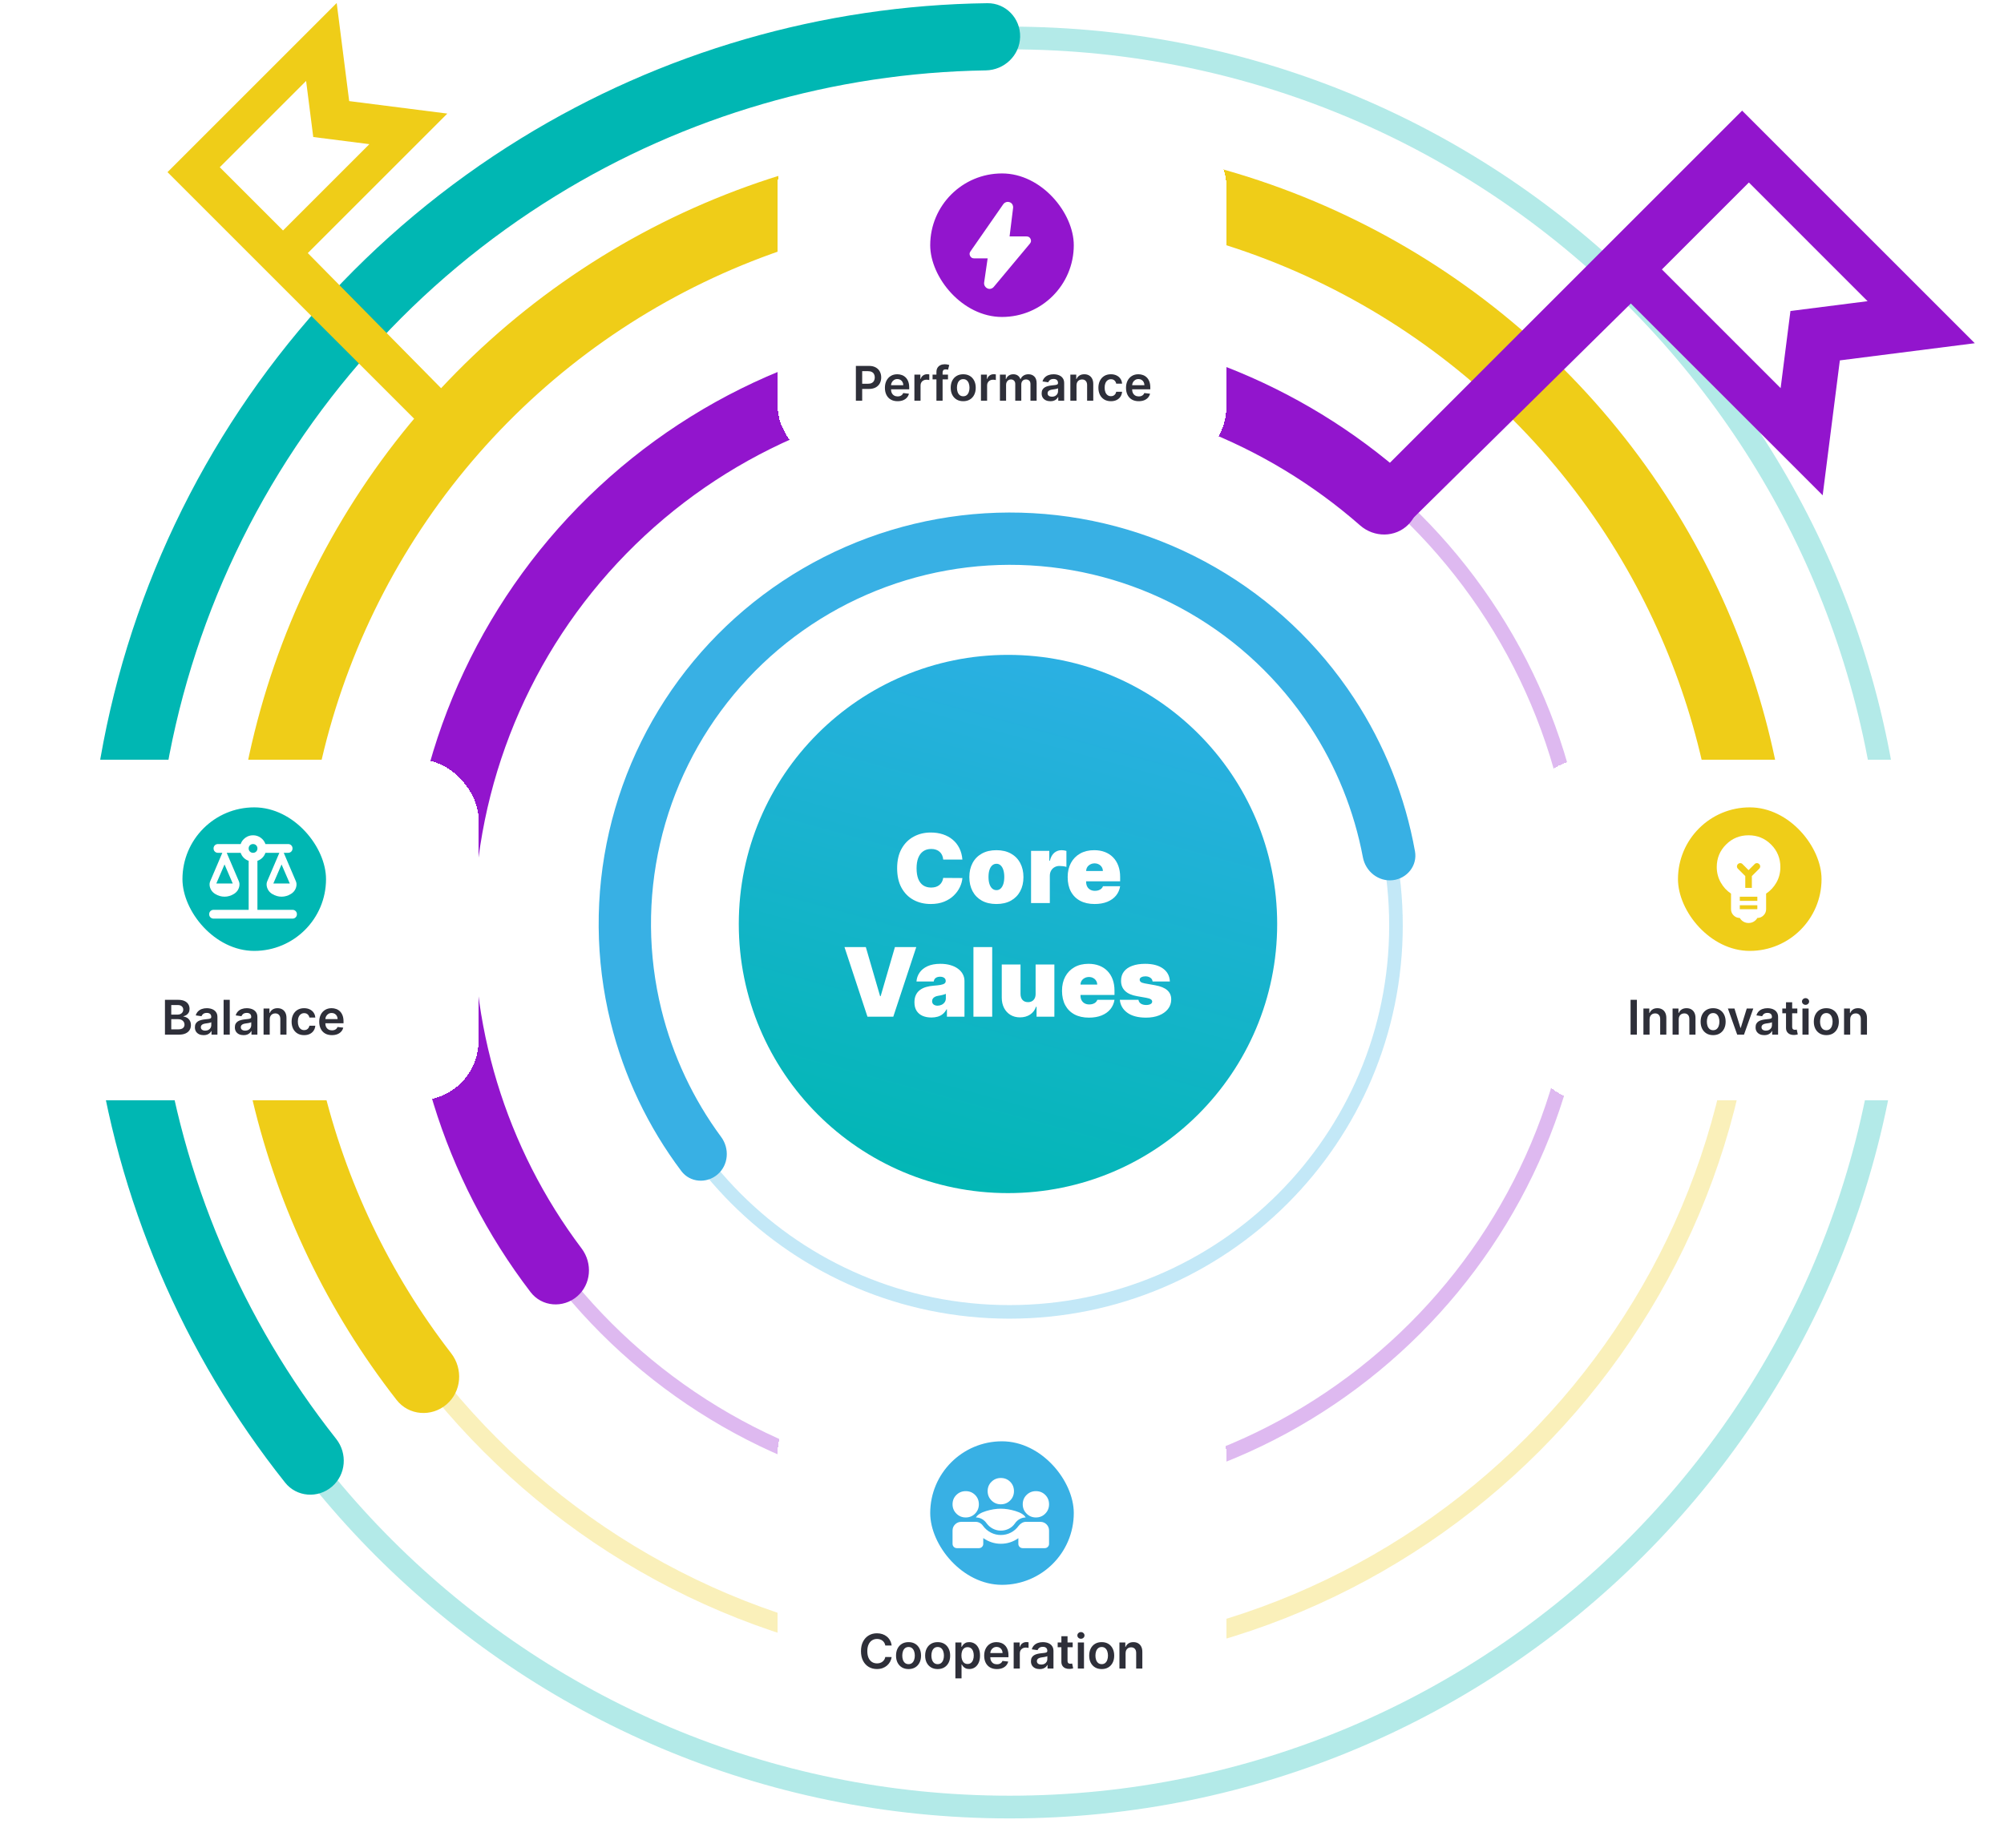<svg width="670" height="618" viewBox="0 0 670 618" fill="none" xmlns="http://www.w3.org/2000/svg">
<circle cx="337" cy="309" r="90" fill="url(#paint0_linear_7160_72575)"/>
<path d="M321.759 287.455H315.349C315.304 286.924 315.183 286.443 314.986 286.011C314.796 285.58 314.531 285.208 314.19 284.898C313.857 284.58 313.452 284.337 312.974 284.17C312.497 283.996 311.955 283.909 311.349 283.909C310.289 283.909 309.391 284.167 308.656 284.682C307.929 285.197 307.376 285.936 306.997 286.898C306.626 287.86 306.44 289.015 306.44 290.364C306.44 291.788 306.63 292.981 307.009 293.943C307.395 294.898 307.952 295.617 308.679 296.102C309.406 296.58 310.281 296.818 311.304 296.818C311.887 296.818 312.41 296.746 312.872 296.602C313.334 296.451 313.736 296.235 314.077 295.955C314.418 295.674 314.694 295.337 314.906 294.943C315.126 294.542 315.274 294.091 315.349 293.591L321.759 293.636C321.683 294.621 321.406 295.625 320.929 296.648C320.452 297.663 319.774 298.602 318.895 299.466C318.024 300.322 316.944 301.011 315.656 301.534C314.368 302.057 312.872 302.318 311.168 302.318C309.031 302.318 307.115 301.86 305.418 300.943C303.728 300.027 302.391 298.678 301.406 296.898C300.429 295.117 299.94 292.939 299.94 290.364C299.94 287.773 300.44 285.591 301.44 283.818C302.44 282.038 303.789 280.693 305.486 279.784C307.183 278.867 309.077 278.409 311.168 278.409C312.637 278.409 313.99 278.61 315.224 279.011C316.459 279.413 317.543 280 318.474 280.773C319.406 281.538 320.156 282.481 320.724 283.602C321.293 284.723 321.637 286.008 321.759 287.455ZM333.125 302.318C331.231 302.318 329.61 301.943 328.261 301.193C326.913 300.436 325.879 299.383 325.159 298.034C324.439 296.678 324.08 295.106 324.08 293.318C324.08 291.53 324.439 289.962 325.159 288.614C325.879 287.258 326.913 286.205 328.261 285.455C329.61 284.697 331.231 284.318 333.125 284.318C335.019 284.318 336.64 284.697 337.989 285.455C339.337 286.205 340.371 287.258 341.091 288.614C341.811 289.962 342.17 291.53 342.17 293.318C342.17 295.106 341.811 296.678 341.091 298.034C340.371 299.383 339.337 300.436 337.989 301.193C336.64 301.943 335.019 302.318 333.125 302.318ZM333.17 297.682C333.701 297.682 334.159 297.504 334.545 297.148C334.932 296.792 335.231 296.284 335.443 295.625C335.655 294.966 335.761 294.182 335.761 293.273C335.761 292.356 335.655 291.572 335.443 290.92C335.231 290.261 334.932 289.754 334.545 289.398C334.159 289.042 333.701 288.864 333.17 288.864C332.61 288.864 332.129 289.042 331.727 289.398C331.326 289.754 331.019 290.261 330.807 290.92C330.595 291.572 330.489 292.356 330.489 293.273C330.489 294.182 330.595 294.966 330.807 295.625C331.019 296.284 331.326 296.792 331.727 297.148C332.129 297.504 332.61 297.682 333.17 297.682ZM344.716 302V284.545H350.807V287.864H350.989C351.307 286.636 351.811 285.739 352.5 285.17C353.197 284.602 354.011 284.318 354.943 284.318C355.216 284.318 355.485 284.341 355.75 284.386C356.023 284.424 356.284 284.481 356.534 284.557V289.909C356.223 289.803 355.841 289.723 355.386 289.67C354.932 289.617 354.542 289.591 354.216 289.591C353.602 289.591 353.049 289.731 352.557 290.011C352.072 290.284 351.689 290.67 351.409 291.17C351.129 291.663 350.989 292.242 350.989 292.909V302H344.716ZM365.955 302.318C364.091 302.318 362.485 301.962 361.136 301.25C359.795 300.53 358.761 299.5 358.034 298.159C357.314 296.811 356.955 295.197 356.955 293.318C356.955 291.515 357.318 289.939 358.045 288.591C358.773 287.242 359.799 286.193 361.125 285.443C362.451 284.693 364.015 284.318 365.818 284.318C367.136 284.318 368.33 284.523 369.398 284.932C370.466 285.341 371.379 285.936 372.136 286.716C372.894 287.489 373.477 288.428 373.886 289.534C374.295 290.64 374.5 291.886 374.5 293.273V294.727H358.909V291.273H368.727C368.72 290.773 368.591 290.333 368.341 289.955C368.098 289.568 367.769 289.269 367.352 289.057C366.943 288.837 366.477 288.727 365.955 288.727C365.447 288.727 364.981 288.837 364.557 289.057C364.133 289.269 363.792 289.564 363.534 289.943C363.284 290.322 363.152 290.765 363.136 291.273V295C363.136 295.561 363.254 296.061 363.489 296.5C363.723 296.939 364.061 297.284 364.5 297.534C364.939 297.784 365.47 297.909 366.091 297.909C366.523 297.909 366.917 297.848 367.273 297.727C367.636 297.606 367.947 297.432 368.205 297.205C368.462 296.97 368.652 296.689 368.773 296.364H374.5C374.303 297.576 373.837 298.629 373.102 299.523C372.367 300.409 371.394 301.098 370.182 301.591C368.977 302.076 367.568 302.318 365.955 302.318ZM289.473 316.727L294.246 333.136H294.428L299.2 316.727H306.337L298.655 340H290.018L282.337 316.727H289.473ZM311.408 340.273C310.294 340.273 309.309 340.091 308.453 339.727C307.605 339.356 306.938 338.795 306.453 338.045C305.968 337.295 305.726 336.341 305.726 335.182C305.726 334.227 305.889 333.413 306.214 332.739C306.54 332.057 306.995 331.5 307.578 331.068C308.161 330.636 308.839 330.307 309.612 330.08C310.393 329.852 311.233 329.705 312.135 329.636C313.112 329.561 313.896 329.47 314.487 329.364C315.086 329.25 315.518 329.095 315.783 328.898C316.048 328.693 316.18 328.424 316.18 328.091V328.045C316.18 327.591 316.006 327.242 315.658 327C315.309 326.758 314.862 326.636 314.317 326.636C313.718 326.636 313.23 326.769 312.851 327.034C312.48 327.292 312.256 327.689 312.18 328.227H306.408C306.483 327.167 306.821 326.189 307.419 325.295C308.025 324.394 308.908 323.674 310.067 323.136C311.226 322.591 312.673 322.318 314.408 322.318C315.658 322.318 316.779 322.466 317.771 322.761C318.764 323.049 319.608 323.455 320.305 323.977C321.002 324.492 321.533 325.098 321.896 325.795C322.268 326.485 322.453 327.235 322.453 328.045V340H316.589V337.545H316.453C316.105 338.197 315.68 338.723 315.18 339.125C314.688 339.527 314.124 339.818 313.487 340C312.858 340.182 312.165 340.273 311.408 340.273ZM313.453 336.318C313.93 336.318 314.377 336.22 314.794 336.023C315.218 335.826 315.563 335.542 315.828 335.17C316.093 334.799 316.226 334.348 316.226 333.818V332.364C316.059 332.432 315.881 332.496 315.692 332.557C315.51 332.617 315.313 332.674 315.101 332.727C314.896 332.78 314.677 332.83 314.442 332.875C314.214 332.92 313.976 332.962 313.726 333C313.241 333.076 312.843 333.201 312.533 333.375C312.23 333.542 312.002 333.75 311.851 334C311.707 334.242 311.635 334.515 311.635 334.818C311.635 335.303 311.805 335.674 312.146 335.932C312.487 336.189 312.923 336.318 313.453 336.318ZM331.723 316.727V340H325.45V316.727H331.723ZM346.237 332.364V322.545H352.51V340H346.555V336.682H346.374C345.995 337.795 345.332 338.667 344.385 339.295C343.438 339.917 342.313 340.227 341.01 340.227C339.79 340.227 338.722 339.947 337.805 339.386C336.896 338.826 336.188 338.053 335.68 337.068C335.18 336.083 334.927 334.955 334.919 333.682V322.545H341.192V332.364C341.199 333.227 341.419 333.905 341.851 334.398C342.29 334.89 342.904 335.136 343.692 335.136C344.214 335.136 344.665 335.027 345.044 334.807C345.43 334.58 345.726 334.261 345.93 333.852C346.143 333.436 346.245 332.939 346.237 332.364ZM364.064 340.318C362.2 340.318 360.594 339.962 359.246 339.25C357.905 338.53 356.871 337.5 356.143 336.159C355.424 334.811 355.064 333.197 355.064 331.318C355.064 329.515 355.428 327.939 356.155 326.591C356.882 325.242 357.909 324.193 359.234 323.443C360.56 322.693 362.125 322.318 363.928 322.318C365.246 322.318 366.439 322.523 367.507 322.932C368.575 323.341 369.488 323.936 370.246 324.716C371.003 325.489 371.587 326.428 371.996 327.534C372.405 328.64 372.609 329.886 372.609 331.273V332.727H357.018V329.273H366.837C366.829 328.773 366.7 328.333 366.45 327.955C366.208 327.568 365.878 327.269 365.462 327.057C365.053 326.837 364.587 326.727 364.064 326.727C363.556 326.727 363.09 326.837 362.666 327.057C362.242 327.269 361.901 327.564 361.643 327.943C361.393 328.322 361.261 328.765 361.246 329.273V333C361.246 333.561 361.363 334.061 361.598 334.5C361.833 334.939 362.17 335.284 362.609 335.534C363.049 335.784 363.579 335.909 364.2 335.909C364.632 335.909 365.026 335.848 365.382 335.727C365.746 335.606 366.056 335.432 366.314 335.205C366.571 334.97 366.761 334.689 366.882 334.364H372.609C372.412 335.576 371.946 336.629 371.212 337.523C370.477 338.409 369.503 339.098 368.291 339.591C367.087 340.076 365.678 340.318 364.064 340.318ZM391.124 328.227H385.351C385.321 327.871 385.196 327.564 384.976 327.307C384.756 327.049 384.472 326.852 384.124 326.716C383.783 326.572 383.404 326.5 382.987 326.5C382.449 326.5 381.987 326.598 381.601 326.795C381.214 326.992 381.025 327.273 381.033 327.636C381.025 327.894 381.135 328.133 381.362 328.352C381.597 328.572 382.048 328.742 382.714 328.864L386.26 329.5C388.048 329.826 389.377 330.375 390.249 331.148C391.127 331.913 391.571 332.939 391.578 334.227C391.571 335.47 391.199 336.549 390.464 337.466C389.737 338.375 388.741 339.08 387.476 339.58C386.218 340.072 384.783 340.318 383.169 340.318C380.502 340.318 378.415 339.773 376.908 338.682C375.408 337.591 374.571 336.152 374.396 334.364H380.624C380.707 334.917 380.98 335.345 381.442 335.648C381.911 335.943 382.502 336.091 383.214 336.091C383.79 336.091 384.264 335.992 384.635 335.795C385.014 335.598 385.207 335.318 385.214 334.955C385.207 334.621 385.04 334.356 384.714 334.159C384.396 333.962 383.896 333.803 383.214 333.682L380.124 333.136C378.343 332.826 377.01 332.235 376.124 331.364C375.237 330.492 374.798 329.371 374.805 328C374.798 326.788 375.116 325.761 375.76 324.92C376.411 324.072 377.339 323.428 378.544 322.989C379.756 322.542 381.192 322.318 382.851 322.318C385.374 322.318 387.362 322.841 388.817 323.886C390.279 324.932 391.048 326.379 391.124 328.227Z" fill="white"/>
<path opacity="0.3" d="M531.582 308.996C531.582 415.961 444.869 502.674 337.904 502.674C230.938 502.674 144.226 415.961 144.226 308.996C144.226 202.03 230.938 115.317 337.904 115.317C444.869 115.317 531.582 202.03 531.582 308.996ZM149.137 308.996C149.137 413.249 233.651 497.762 337.904 497.762C442.157 497.762 526.671 413.249 526.671 308.996C526.671 204.743 442.157 120.229 337.904 120.229C233.651 120.229 149.137 204.743 149.137 308.996Z" fill="#9215CD"/>
<path opacity="0.3" d="M468.988 309.493C468.988 382.116 410.116 440.988 337.493 440.988C264.871 440.988 205.999 382.116 205.999 309.493C205.999 236.871 264.871 177.999 337.493 177.999C410.116 177.999 468.988 236.871 468.988 309.493ZM210.538 309.493C210.538 379.609 267.378 436.449 337.493 436.449C407.609 436.449 464.449 379.609 464.449 309.493C464.449 239.378 407.609 182.538 337.493 182.538C267.378 182.538 210.538 239.378 210.538 309.493Z" fill="#38B0E4"/>
<path d="M239.907 392.754C236.24 395.897 230.694 395.488 227.79 391.629C216.648 376.821 208.595 359.888 204.147 341.835C199.002 320.948 198.827 299.145 203.638 278.177C208.449 257.21 218.111 237.664 231.848 221.109C245.585 204.554 263.014 191.453 282.734 182.857C302.454 174.261 323.915 170.41 345.393 171.615C366.872 172.82 387.768 179.046 406.403 189.793C425.038 200.54 440.892 215.509 452.692 233.496C462.89 249.041 469.813 266.467 473.077 284.709C473.928 289.463 470.453 293.804 465.654 294.351C460.856 294.898 456.554 291.442 455.659 286.696C452.733 271.171 446.764 256.347 438.067 243.089C427.768 227.39 413.93 214.325 397.665 204.944C381.4 195.564 363.161 190.13 344.414 189.078C325.667 188.027 306.935 191.387 289.723 198.89C272.511 206.393 257.298 217.829 245.308 232.278C233.318 246.728 224.885 263.788 220.686 282.089C216.487 300.39 216.639 319.42 221.13 337.652C224.923 353.047 231.721 367.51 241.102 380.221C243.97 384.107 243.574 389.61 239.907 392.754Z" fill="#38B0E4"/>
<path d="M192.961 433.534C188.261 437.563 181.158 437.036 177.397 432.119C148.282 394.05 133.651 346.704 136.387 298.609C139.336 246.774 162.228 198.091 200.269 162.757C238.31 127.424 288.548 108.182 340.459 109.062C388.625 109.878 434.764 127.959 470.584 159.801C475.21 163.913 475.212 171.036 470.848 175.426C466.485 179.816 459.41 179.807 454.755 175.727C423.064 147.95 382.455 132.192 340.08 131.474C293.957 130.692 249.322 147.788 215.524 179.181C181.725 210.574 161.386 253.828 158.766 299.882C156.359 342.195 169.081 383.855 194.447 417.507C198.173 422.45 197.66 429.506 192.961 433.534Z" fill="#9215CD"/>
<path opacity="0.3" d="M587.668 308.935C587.668 446.764 475.935 558.497 338.106 558.497C200.277 558.497 88.544 446.764 88.544 308.935C88.544 171.106 200.277 59.373 338.106 59.373C475.935 59.373 587.668 171.106 587.668 308.935ZM94.873 308.935C94.873 443.269 203.772 552.168 338.106 552.168C472.44 552.168 581.339 443.269 581.339 308.935C581.339 174.601 472.44 65.702 338.106 65.702C203.772 65.702 94.873 174.601 94.873 308.935Z" fill="#EFCD18"/>
<path d="M149.298 469.656C144.269 473.965 136.676 473.4 132.602 468.179C109.54 438.627 93.088 404.411 84.425 367.844C74.839 327.382 75.066 285.215 85.087 244.859C95.107 204.502 114.631 167.127 142.031 135.849C169.43 104.571 203.911 80.297 242.597 65.052C281.283 49.807 323.053 44.032 364.425 48.209C405.796 52.386 445.569 66.394 480.427 89.064C515.285 111.735 544.218 142.411 564.812 178.534C583.424 211.181 594.739 247.421 598.037 284.762C598.62 291.358 593.454 296.952 586.837 297.231C580.221 297.51 574.662 292.368 574.049 285.774C570.93 252.255 560.697 219.736 543.978 190.412C525.278 157.61 499.005 129.754 467.352 109.168C435.699 88.582 399.583 75.862 362.016 72.069C324.448 68.276 286.518 73.52 251.389 87.364C216.26 101.207 184.95 123.249 160.07 151.651C135.19 180.053 117.461 213.992 108.361 250.638C99.262 287.284 99.056 325.574 107.761 362.315C115.543 395.161 130.244 425.919 150.831 452.554C154.881 457.794 154.326 465.346 149.298 469.656Z" fill="#EFCD18"/>
<path opacity="0.3" d="M637.148 308.508C637.148 473.975 503.01 608.113 337.543 608.113C172.076 608.113 37.938 473.975 37.938 308.508C37.938 143.041 172.076 8.903 337.543 8.903C503.01 8.903 637.148 143.041 637.148 308.508ZM45.536 308.508C45.536 469.779 176.272 600.515 337.543 600.515C498.814 600.515 629.55 469.779 629.55 308.508C629.55 147.237 498.814 16.501 337.543 16.501C176.272 16.501 45.536 147.237 45.536 308.508Z" fill="#00B7B3"/>
<path d="M110.99 497.155C106.281 501.191 99.175 500.659 95.315 495.805C61.046 452.711 39.037 401.081 31.73 346.369C23.927 287.942 33.224 228.506 58.496 175.253C83.768 122 123.933 77.213 174.129 46.31C221.133 17.373 275.047 1.773 330.101 1.07C336.302 0.991 341.209 6.159 341.06 12.359C340.911 18.559 335.762 23.441 329.561 23.539C278.849 24.335 229.21 38.775 185.903 65.436C139.403 94.062 102.197 135.551 78.786 184.882C55.375 234.213 46.763 289.272 53.991 343.396C60.724 393.804 80.928 441.389 112.379 481.178C116.225 486.043 115.699 493.119 110.99 497.155Z" fill="#00B7B3"/>
<path fill-rule="evenodd" clip-rule="evenodd" d="M595.318 129.799L598.602 104.003L624.393 100.722L584.702 61.03L555.626 90.106L595.318 129.799ZM582.45 37L660.232 114.782L615.119 120.521L609.377 165.637L545.238 101.497L471.129 174.579L458 161.45L582.45 37Z" fill="#9215CD"/>
<path fill-rule="evenodd" clip-rule="evenodd" d="M123.49 48.21L104.729 45.822L102.343 27.065L73.477 55.931L94.623 77.077L123.49 48.21ZM56 57.568L112.569 1L116.743 33.809L149.554 37.985L102.907 84.632L156.057 138.529L146.509 148.078L56 57.568Z" fill="#EFCD18"/>
<g filter="url(#filter0_d_7160_72575)">
<rect x="10" y="252" width="150" height="114" rx="20" fill="white" shape-rendering="crispEdges"/>
<rect x="61" y="268" width="48" height="48" rx="24" fill="#00B7B3"/>
<mask id="mask0_7160_72575" style="mask-type:alpha" maskUnits="userSpaceOnUse" x="67" y="274" width="36" height="36">
<rect x="67" y="274.4" width="35.2" height="35.2" fill="#D9D9D9"/>
</mask>
<g mask="url(#mask0_7160_72575)">
<path d="M71.4 305.201C70.985 305.201 70.636 305.06 70.355 304.779C70.074 304.498 69.934 304.15 69.934 303.734C69.934 303.318 70.074 302.97 70.355 302.689C70.636 302.408 70.985 302.267 71.4 302.267H83.134V285.877C82.498 285.657 81.948 285.315 81.484 284.851C81.019 284.386 80.677 283.836 80.457 283.201H75.8L79.834 292.661C79.956 292.93 80.029 293.205 80.054 293.486C80.078 293.767 80.066 294.054 80.017 294.347C79.797 295.472 79.192 296.34 78.202 296.951C77.212 297.562 76.167 297.867 75.067 297.867C73.967 297.867 72.922 297.562 71.932 296.951C70.942 296.34 70.337 295.472 70.117 294.347C70.068 294.054 70.056 293.767 70.08 293.486C70.105 293.205 70.178 292.93 70.3 292.661L74.334 283.201H72.867C72.451 283.201 72.103 283.06 71.822 282.779C71.541 282.498 71.4 282.15 71.4 281.734C71.4 281.318 71.541 280.97 71.822 280.689C72.103 280.408 72.451 280.267 72.867 280.267H80.457C80.75 279.412 81.276 278.709 82.034 278.159C82.791 277.609 83.647 277.334 84.6 277.334C85.554 277.334 86.409 277.609 87.167 278.159C87.925 278.709 88.45 279.412 88.744 280.267H96.334C96.749 280.267 97.097 280.408 97.379 280.689C97.66 280.97 97.8 281.318 97.8 281.734C97.8 282.15 97.66 282.498 97.379 282.779C97.097 283.06 96.749 283.201 96.334 283.201H94.867L98.9 292.661C99.022 292.93 99.096 293.205 99.12 293.486C99.145 293.767 99.132 294.054 99.084 294.347C98.864 295.472 98.259 296.34 97.269 296.951C96.279 297.562 95.234 297.867 94.134 297.867C93.034 297.867 91.989 297.562 90.999 296.951C90.009 296.34 89.404 295.472 89.184 294.347C89.135 294.054 89.123 293.767 89.147 293.486C89.171 293.205 89.245 292.93 89.367 292.661L93.4 283.201H88.744C88.524 283.836 88.181 284.386 87.717 284.851C87.252 285.315 86.703 285.657 86.067 285.877V302.267H97.8C98.216 302.267 98.564 302.408 98.845 302.689C99.126 302.97 99.267 303.318 99.267 303.734C99.267 304.15 99.126 304.498 98.845 304.779C98.564 305.06 98.216 305.201 97.8 305.201H71.4ZM91.384 293.467H96.884L94.134 287.087L91.384 293.467ZM72.317 293.467H77.817L75.067 287.087L72.317 293.467ZM84.6 283.201C85.016 283.201 85.364 283.06 85.645 282.779C85.926 282.498 86.067 282.15 86.067 281.734C86.067 281.318 85.926 280.97 85.645 280.689C85.364 280.408 85.016 280.267 84.6 280.267C84.185 280.267 83.836 280.408 83.555 280.689C83.274 280.97 83.134 281.318 83.134 281.734C83.134 282.15 83.274 282.498 83.555 282.779C83.836 283.06 84.185 283.201 84.6 283.201Z" fill="white"/>
</g>
<path d="M55.148 344V332.364H59.602C60.443 332.364 61.142 332.496 61.699 332.761C62.26 333.023 62.678 333.381 62.955 333.835C63.235 334.29 63.375 334.805 63.375 335.381C63.375 335.854 63.284 336.259 63.102 336.597C62.92 336.93 62.676 337.201 62.369 337.409C62.062 337.617 61.72 337.767 61.341 337.858V337.972C61.754 337.994 62.15 338.121 62.528 338.352C62.911 338.58 63.224 338.902 63.466 339.318C63.708 339.735 63.83 340.239 63.83 340.83C63.83 341.432 63.684 341.973 63.392 342.455C63.1 342.932 62.661 343.309 62.074 343.585C61.487 343.862 60.748 344 59.858 344H55.148ZM57.256 342.239H59.523C60.288 342.239 60.839 342.093 61.176 341.801C61.517 341.506 61.688 341.127 61.688 340.665C61.688 340.32 61.602 340.009 61.432 339.733C61.261 339.453 61.019 339.233 60.705 339.074C60.39 338.911 60.015 338.83 59.58 338.83H57.256V342.239ZM57.256 337.312H59.341C59.705 337.312 60.032 337.246 60.324 337.114C60.615 336.977 60.845 336.786 61.011 336.54C61.182 336.29 61.267 335.994 61.267 335.653C61.267 335.203 61.108 334.831 60.79 334.54C60.475 334.248 60.008 334.102 59.386 334.102H57.256V337.312ZM68.084 344.176C67.531 344.176 67.033 344.078 66.59 343.881C66.15 343.68 65.802 343.384 65.544 342.994C65.29 342.604 65.163 342.123 65.163 341.551C65.163 341.059 65.254 340.652 65.436 340.33C65.618 340.008 65.866 339.75 66.18 339.557C66.495 339.364 66.849 339.218 67.243 339.119C67.641 339.017 68.052 338.943 68.476 338.898C68.987 338.845 69.402 338.797 69.72 338.756C70.038 338.71 70.269 338.642 70.413 338.551C70.561 338.456 70.635 338.311 70.635 338.114V338.08C70.635 337.652 70.508 337.32 70.254 337.085C70.001 336.85 69.635 336.733 69.158 336.733C68.654 336.733 68.254 336.843 67.959 337.062C67.667 337.282 67.47 337.542 67.368 337.841L65.447 337.568C65.599 337.038 65.849 336.595 66.197 336.239C66.546 335.879 66.972 335.61 67.476 335.432C67.98 335.25 68.537 335.159 69.146 335.159C69.567 335.159 69.985 335.208 70.402 335.307C70.819 335.405 71.199 335.568 71.544 335.795C71.889 336.019 72.165 336.324 72.374 336.71C72.586 337.097 72.692 337.58 72.692 338.159V344H70.715V342.801H70.646C70.521 343.044 70.345 343.271 70.118 343.483C69.894 343.691 69.612 343.86 69.271 343.989C68.934 344.114 68.538 344.176 68.084 344.176ZM68.618 342.665C69.031 342.665 69.389 342.583 69.692 342.42C69.995 342.254 70.228 342.034 70.391 341.761C70.557 341.489 70.641 341.191 70.641 340.869V339.841C70.576 339.894 70.466 339.943 70.311 339.989C70.16 340.034 69.989 340.074 69.8 340.108C69.61 340.142 69.423 340.172 69.237 340.199C69.052 340.225 68.891 340.248 68.754 340.267C68.447 340.309 68.173 340.377 67.93 340.472C67.688 340.566 67.497 340.699 67.356 340.869C67.216 341.036 67.146 341.252 67.146 341.517C67.146 341.896 67.285 342.182 67.561 342.375C67.838 342.568 68.19 342.665 68.618 342.665ZM76.817 332.364V344H74.76V332.364H76.817ZM81.443 344.176C80.89 344.176 80.392 344.078 79.949 343.881C79.51 343.68 79.161 343.384 78.903 342.994C78.65 342.604 78.523 342.123 78.523 341.551C78.523 341.059 78.614 340.652 78.796 340.33C78.977 340.008 79.225 339.75 79.54 339.557C79.854 339.364 80.208 339.218 80.602 339.119C81 339.017 81.411 338.943 81.835 338.898C82.347 338.845 82.761 338.797 83.079 338.756C83.398 338.71 83.629 338.642 83.773 338.551C83.921 338.456 83.994 338.311 83.994 338.114V338.08C83.994 337.652 83.867 337.32 83.614 337.085C83.36 336.85 82.994 336.733 82.517 336.733C82.013 336.733 81.614 336.843 81.318 337.062C81.026 337.282 80.829 337.542 80.727 337.841L78.807 337.568C78.958 337.038 79.208 336.595 79.557 336.239C79.905 335.879 80.331 335.61 80.835 335.432C81.339 335.25 81.896 335.159 82.506 335.159C82.926 335.159 83.345 335.208 83.761 335.307C84.178 335.405 84.559 335.568 84.903 335.795C85.248 336.019 85.525 336.324 85.733 336.71C85.945 337.097 86.051 337.58 86.051 338.159V344H84.074V342.801H84.006C83.881 343.044 83.704 343.271 83.477 343.483C83.254 343.691 82.972 343.86 82.631 343.989C82.294 344.114 81.898 344.176 81.443 344.176ZM81.977 342.665C82.39 342.665 82.748 342.583 83.051 342.42C83.354 342.254 83.587 342.034 83.75 341.761C83.917 341.489 84 341.191 84 340.869V339.841C83.936 339.894 83.826 339.943 83.671 339.989C83.519 340.034 83.349 340.074 83.159 340.108C82.97 340.142 82.782 340.172 82.597 340.199C82.411 340.225 82.25 340.248 82.114 340.267C81.807 340.309 81.532 340.377 81.29 340.472C81.047 340.566 80.856 340.699 80.716 340.869C80.576 341.036 80.506 341.252 80.506 341.517C80.506 341.896 80.644 342.182 80.921 342.375C81.197 342.568 81.549 342.665 81.977 342.665ZM90.176 338.886V344H88.119V335.273H90.085V336.756H90.188C90.388 336.267 90.708 335.879 91.148 335.591C91.591 335.303 92.138 335.159 92.79 335.159C93.392 335.159 93.917 335.288 94.364 335.545C94.814 335.803 95.163 336.176 95.409 336.665C95.659 337.153 95.782 337.746 95.778 338.443V344H93.722V338.761C93.722 338.178 93.57 337.722 93.267 337.392C92.968 337.062 92.553 336.898 92.023 336.898C91.663 336.898 91.343 336.977 91.062 337.136C90.786 337.292 90.568 337.517 90.409 337.812C90.254 338.108 90.176 338.466 90.176 338.886ZM101.676 344.17C100.805 344.17 100.057 343.979 99.432 343.597C98.811 343.214 98.331 342.686 97.994 342.011C97.661 341.333 97.494 340.553 97.494 339.67C97.494 338.784 97.665 338.002 98.006 337.324C98.347 336.642 98.828 336.112 99.449 335.733C100.074 335.35 100.813 335.159 101.665 335.159C102.373 335.159 103 335.29 103.545 335.551C104.095 335.809 104.532 336.174 104.858 336.648C105.184 337.117 105.369 337.667 105.415 338.295H103.449C103.369 337.875 103.18 337.525 102.881 337.244C102.585 336.96 102.189 336.818 101.693 336.818C101.273 336.818 100.903 336.932 100.585 337.159C100.267 337.383 100.019 337.705 99.841 338.125C99.667 338.545 99.579 339.049 99.579 339.636C99.579 340.231 99.667 340.742 99.841 341.17C100.015 341.595 100.259 341.922 100.574 342.153C100.892 342.381 101.265 342.494 101.693 342.494C101.996 342.494 102.267 342.437 102.506 342.324C102.748 342.206 102.951 342.038 103.114 341.818C103.277 341.598 103.388 341.331 103.449 341.017H105.415C105.366 341.634 105.184 342.182 104.869 342.659C104.555 343.133 104.127 343.504 103.585 343.773C103.044 344.038 102.407 344.17 101.676 344.17ZM110.967 344.17C110.092 344.17 109.337 343.989 108.7 343.625C108.068 343.258 107.581 342.739 107.24 342.068C106.899 341.394 106.729 340.6 106.729 339.688C106.729 338.79 106.899 338.002 107.24 337.324C107.585 336.642 108.066 336.112 108.683 335.733C109.301 335.35 110.026 335.159 110.859 335.159C111.397 335.159 111.905 335.246 112.382 335.42C112.863 335.591 113.287 335.856 113.655 336.216C114.026 336.576 114.318 337.034 114.53 337.591C114.742 338.144 114.848 338.803 114.848 339.568V340.199H107.695V338.812H112.876C112.873 338.419 112.787 338.068 112.621 337.761C112.454 337.451 112.221 337.206 111.922 337.028C111.626 336.85 111.282 336.761 110.888 336.761C110.467 336.761 110.098 336.864 109.78 337.068C109.462 337.269 109.214 337.534 109.036 337.864C108.861 338.189 108.772 338.547 108.768 338.938V340.148C108.768 340.655 108.861 341.091 109.047 341.455C109.232 341.814 109.492 342.091 109.825 342.284C110.159 342.473 110.549 342.568 110.996 342.568C111.295 342.568 111.566 342.527 111.808 342.443C112.051 342.356 112.261 342.229 112.439 342.062C112.617 341.896 112.751 341.689 112.842 341.443L114.763 341.659C114.642 342.167 114.411 342.61 114.07 342.989C113.732 343.364 113.301 343.655 112.774 343.864C112.248 344.068 111.645 344.17 110.967 344.17Z" fill="#2E2F39"/>
</g>
<g filter="url(#filter1_d_7160_72575)">
<rect x="510" y="252" width="150" height="114" rx="20" fill="white" shape-rendering="crispEdges"/>
<rect x="561" y="268" width="48" height="48" rx="24" fill="#EFCD18"/>
<mask id="mask1_7160_72575" style="mask-type:alpha" maskUnits="userSpaceOnUse" x="567" y="274" width="36" height="36">
<rect x="567" y="274.4" width="35.2" height="35.2" fill="#D9D9D9"/>
</mask>
<g mask="url(#mask1_7160_72575)">
<path d="M584.6 306.667C583.965 306.667 583.39 306.515 582.877 306.209C582.363 305.903 581.96 305.494 581.667 304.981C580.86 304.981 580.17 304.693 579.595 304.119C579.021 303.545 578.733 302.854 578.733 302.047V296.841C577.291 295.887 576.136 294.628 575.268 293.064C574.401 291.5 573.967 289.801 573.967 287.967C573.967 285.01 575 282.498 577.065 280.432C579.131 278.367 581.642 277.334 584.6 277.334C587.558 277.334 590.07 278.367 592.135 280.432C594.201 282.498 595.233 285.01 595.233 287.967C595.233 289.85 594.8 291.561 593.932 293.101C593.064 294.641 591.909 295.887 590.467 296.841V302.047C590.467 302.854 590.18 303.545 589.605 304.119C589.031 304.693 588.34 304.981 587.533 304.981C587.24 305.494 586.837 305.903 586.323 306.209C585.81 306.515 585.236 306.667 584.6 306.667ZM581.667 302.047H587.533V300.727H581.667V302.047ZM581.667 299.261H587.533V297.867H581.667V299.261ZM585.7 294.934V290.974L588.157 288.517C588.377 288.297 588.487 288.041 588.487 287.747C588.487 287.454 588.377 287.197 588.157 286.977C587.937 286.757 587.68 286.647 587.387 286.647C587.093 286.647 586.837 286.757 586.617 286.977L584.6 288.994L582.583 286.977C582.363 286.757 582.107 286.647 581.813 286.647C581.52 286.647 581.263 286.757 581.043 286.977C580.823 287.197 580.713 287.454 580.713 287.747C580.713 288.041 580.823 288.297 581.043 288.517L583.5 290.974V294.934H585.7Z" fill="white"/>
</g>
<path d="M547.256 332.364V344H545.148V332.364H547.256ZM551.504 338.886V344H549.447V335.273H551.413V336.756H551.516C551.716 336.267 552.036 335.879 552.476 335.591C552.919 335.303 553.466 335.159 554.118 335.159C554.72 335.159 555.245 335.288 555.692 335.545C556.143 335.803 556.491 336.176 556.737 336.665C556.987 337.153 557.11 337.746 557.107 338.443V344H555.05V338.761C555.05 338.178 554.898 337.722 554.595 337.392C554.296 337.062 553.881 336.898 553.351 336.898C552.991 336.898 552.671 336.977 552.391 337.136C552.114 337.292 551.896 337.517 551.737 337.812C551.582 338.108 551.504 338.466 551.504 338.886ZM561.254 338.886V344H559.197V335.273H561.163V336.756H561.266C561.466 336.267 561.786 335.879 562.226 335.591C562.669 335.303 563.216 335.159 563.868 335.159C564.47 335.159 564.995 335.288 565.442 335.545C565.893 335.803 566.241 336.176 566.487 336.665C566.737 337.153 566.86 337.746 566.857 338.443V344H564.8V338.761C564.8 338.178 564.648 337.722 564.345 337.392C564.046 337.062 563.631 336.898 563.101 336.898C562.741 336.898 562.421 336.977 562.141 337.136C561.864 337.292 561.646 337.517 561.487 337.812C561.332 338.108 561.254 338.466 561.254 338.886ZM572.754 344.17C571.902 344.17 571.163 343.983 570.538 343.608C569.913 343.233 569.429 342.708 569.084 342.034C568.743 341.36 568.572 340.572 568.572 339.67C568.572 338.769 568.743 337.979 569.084 337.301C569.429 336.623 569.913 336.097 570.538 335.722C571.163 335.347 571.902 335.159 572.754 335.159C573.607 335.159 574.345 335.347 574.97 335.722C575.595 336.097 576.078 336.623 576.419 337.301C576.764 337.979 576.936 338.769 576.936 339.67C576.936 340.572 576.764 341.36 576.419 342.034C576.078 342.708 575.595 343.233 574.97 343.608C574.345 343.983 573.607 344.17 572.754 344.17ZM572.766 342.523C573.228 342.523 573.614 342.396 573.925 342.142C574.235 341.884 574.466 341.54 574.618 341.108C574.773 340.676 574.851 340.195 574.851 339.665C574.851 339.131 574.773 338.648 574.618 338.216C574.466 337.78 574.235 337.434 573.925 337.176C573.614 336.919 573.228 336.79 572.766 336.79C572.292 336.79 571.898 336.919 571.584 337.176C571.273 337.434 571.04 337.78 570.885 338.216C570.733 338.648 570.658 339.131 570.658 339.665C570.658 340.195 570.733 340.676 570.885 341.108C571.04 341.54 571.273 341.884 571.584 342.142C571.898 342.396 572.292 342.523 572.766 342.523ZM586.18 335.273L583.072 344H580.8L577.692 335.273H579.885L581.891 341.756H581.982L583.993 335.273H586.18ZM589.865 344.176C589.312 344.176 588.814 344.078 588.371 343.881C587.931 343.68 587.583 343.384 587.325 342.994C587.071 342.604 586.945 342.123 586.945 341.551C586.945 341.059 587.036 340.652 587.217 340.33C587.399 340.008 587.647 339.75 587.962 339.557C588.276 339.364 588.63 339.218 589.024 339.119C589.422 339.017 589.833 338.943 590.257 338.898C590.768 338.845 591.183 338.797 591.501 338.756C591.82 338.71 592.051 338.642 592.195 338.551C592.342 338.456 592.416 338.311 592.416 338.114V338.08C592.416 337.652 592.289 337.32 592.036 337.085C591.782 336.85 591.416 336.733 590.939 336.733C590.435 336.733 590.036 336.843 589.74 337.062C589.448 337.282 589.251 337.542 589.149 337.841L587.229 337.568C587.38 337.038 587.63 336.595 587.979 336.239C588.327 335.879 588.753 335.61 589.257 335.432C589.761 335.25 590.318 335.159 590.928 335.159C591.348 335.159 591.767 335.208 592.183 335.307C592.6 335.405 592.981 335.568 593.325 335.795C593.67 336.019 593.946 336.324 594.155 336.71C594.367 337.097 594.473 337.58 594.473 338.159V344H592.496V342.801H592.428C592.303 343.044 592.126 343.271 591.899 343.483C591.676 343.691 591.393 343.86 591.053 343.989C590.715 344.114 590.32 344.176 589.865 344.176ZM590.399 342.665C590.812 342.665 591.17 342.583 591.473 342.42C591.776 342.254 592.009 342.034 592.172 341.761C592.339 341.489 592.422 341.191 592.422 340.869V339.841C592.357 339.894 592.248 339.943 592.092 339.989C591.941 340.034 591.77 340.074 591.581 340.108C591.392 340.142 591.204 340.172 591.018 340.199C590.833 340.225 590.672 340.248 590.536 340.267C590.229 340.309 589.954 340.377 589.712 340.472C589.469 340.566 589.278 340.699 589.138 340.869C588.998 341.036 588.928 341.252 588.928 341.517C588.928 341.896 589.066 342.182 589.342 342.375C589.619 342.568 589.971 342.665 590.399 342.665ZM600.899 335.273V336.864H595.882V335.273H600.899ZM597.121 333.182H599.178V341.375C599.178 341.652 599.219 341.864 599.303 342.011C599.39 342.155 599.503 342.254 599.643 342.307C599.784 342.36 599.939 342.386 600.109 342.386C600.238 342.386 600.356 342.377 600.462 342.358C600.571 342.339 600.655 342.322 600.712 342.307L601.058 343.915C600.948 343.953 600.791 343.994 600.587 344.04C600.386 344.085 600.14 344.112 599.848 344.119C599.333 344.134 598.869 344.057 598.456 343.886C598.043 343.712 597.715 343.443 597.473 343.08C597.234 342.716 597.117 342.261 597.121 341.716V333.182ZM602.619 344V335.273H604.676V344H602.619ZM603.653 334.034C603.328 334.034 603.047 333.926 602.812 333.71C602.578 333.491 602.46 333.227 602.46 332.92C602.46 332.61 602.578 332.347 602.812 332.131C603.047 331.911 603.328 331.801 603.653 331.801C603.983 331.801 604.263 331.911 604.494 332.131C604.729 332.347 604.847 332.61 604.847 332.92C604.847 333.227 604.729 333.491 604.494 333.71C604.263 333.926 603.983 334.034 603.653 334.034ZM610.598 344.17C609.746 344.17 609.007 343.983 608.382 343.608C607.757 343.233 607.272 342.708 606.928 342.034C606.587 341.36 606.416 340.572 606.416 339.67C606.416 338.769 606.587 337.979 606.928 337.301C607.272 336.623 607.757 336.097 608.382 335.722C609.007 335.347 609.746 335.159 610.598 335.159C611.45 335.159 612.189 335.347 612.814 335.722C613.439 336.097 613.922 336.623 614.263 337.301C614.607 337.979 614.78 338.769 614.78 339.67C614.78 340.572 614.607 341.36 614.263 342.034C613.922 342.708 613.439 343.233 612.814 343.608C612.189 343.983 611.45 344.17 610.598 344.17ZM610.609 342.523C611.071 342.523 611.458 342.396 611.768 342.142C612.079 341.884 612.31 341.54 612.462 341.108C612.617 340.676 612.695 340.195 612.695 339.665C612.695 339.131 612.617 338.648 612.462 338.216C612.31 337.78 612.079 337.434 611.768 337.176C611.458 336.919 611.071 336.79 610.609 336.79C610.136 336.79 609.742 336.919 609.428 337.176C609.117 337.434 608.884 337.78 608.729 338.216C608.577 338.648 608.501 339.131 608.501 339.665C608.501 340.195 608.577 340.676 608.729 341.108C608.884 341.54 609.117 341.884 609.428 342.142C609.742 342.396 610.136 342.523 610.609 342.523ZM618.582 338.886V344H616.526V335.273H618.491V336.756H618.594C618.795 336.267 619.115 335.879 619.554 335.591C619.997 335.303 620.545 335.159 621.196 335.159C621.798 335.159 622.323 335.288 622.77 335.545C623.221 335.803 623.569 336.176 623.815 336.665C624.065 337.153 624.188 337.746 624.185 338.443V344H622.128V338.761C622.128 338.178 621.976 337.722 621.673 337.392C621.374 337.062 620.959 336.898 620.429 336.898C620.069 336.898 619.749 336.977 619.469 337.136C619.192 337.292 618.974 337.517 618.815 337.812C618.66 338.108 618.582 338.466 618.582 338.886Z" fill="#2E2F39"/>
</g>
<g filter="url(#filter2_d_7160_72575)">
<rect x="260" y="464" width="150" height="114" rx="20" fill="white" shape-rendering="crispEdges"/>
<rect x="311" y="480" width="48" height="48" rx="24" fill="#38B0E4"/>
<mask id="mask2_7160_72575" style="mask-type:alpha" maskUnits="userSpaceOnUse" x="317" y="486" width="36" height="36">
<rect x="317" y="486.4" width="35.2" height="35.2" fill="#D9D9D9"/>
</mask>
<g mask="url(#mask2_7160_72575)">
<path d="M318.467 514.268V509.868C318.467 509.036 318.754 508.34 319.328 507.778C319.903 507.215 320.593 506.934 321.4 506.934H326.203C326.692 506.934 327.157 507.056 327.597 507.301C328.037 507.545 328.391 507.875 328.66 508.291C329.369 509.244 330.243 509.99 331.282 510.528C332.321 511.065 333.427 511.334 334.6 511.334C335.798 511.334 336.916 511.065 337.955 510.528C338.994 509.99 339.856 509.244 340.54 508.291C340.858 507.875 341.231 507.545 341.658 507.301C342.086 507.056 342.532 506.934 342.997 506.934H347.8C348.631 506.934 349.328 507.215 349.89 507.778C350.452 508.34 350.733 509.036 350.733 509.868V514.268C350.733 514.683 350.593 515.031 350.312 515.313C350.031 515.594 349.682 515.734 349.267 515.734H341.933C341.518 515.734 341.17 515.594 340.888 515.313C340.607 515.031 340.467 514.683 340.467 514.268V512.398C339.611 513.009 338.688 513.473 337.698 513.791C336.708 514.109 335.676 514.268 334.6 514.268C333.549 514.268 332.522 514.103 331.52 513.773C330.518 513.443 329.589 512.972 328.733 512.361V514.268C328.733 514.683 328.593 515.031 328.312 515.313C328.031 515.594 327.682 515.734 327.267 515.734H319.933C319.518 515.734 319.17 515.594 318.888 515.313C318.607 515.031 318.467 514.683 318.467 514.268ZM334.6 509.868C333.671 509.868 332.791 509.654 331.96 509.226C331.129 508.798 330.432 508.205 329.87 507.448C329.455 506.836 328.935 506.354 328.312 505.999C327.688 505.645 327.01 505.468 326.277 505.468C326.815 504.563 327.951 503.848 329.687 503.323C331.422 502.797 333.06 502.534 334.6 502.534C336.14 502.534 337.778 502.797 339.513 503.323C341.249 503.848 342.386 504.563 342.923 505.468C342.215 505.468 341.542 505.645 340.907 505.999C340.271 506.354 339.746 506.836 339.33 507.448C338.792 508.23 338.108 508.829 337.277 509.244C336.446 509.66 335.553 509.868 334.6 509.868ZM322.867 505.468C321.645 505.468 320.606 505.04 319.75 504.184C318.895 503.329 318.467 502.29 318.467 501.068C318.467 499.821 318.895 498.776 319.75 497.933C320.606 497.089 321.645 496.668 322.867 496.668C324.113 496.668 325.158 497.089 326.002 497.933C326.845 498.776 327.267 499.821 327.267 501.068C327.267 502.29 326.845 503.329 326.002 504.184C325.158 505.04 324.113 505.468 322.867 505.468ZM346.333 505.468C345.111 505.468 344.072 505.04 343.217 504.184C342.361 503.329 341.933 502.29 341.933 501.068C341.933 499.821 342.361 498.776 343.217 497.933C344.072 497.089 345.111 496.668 346.333 496.668C347.58 496.668 348.625 497.089 349.468 497.933C350.312 498.776 350.733 499.821 350.733 501.068C350.733 502.29 350.312 503.329 349.468 504.184C348.625 505.04 347.58 505.468 346.333 505.468ZM334.6 501.068C333.378 501.068 332.339 500.64 331.483 499.784C330.628 498.929 330.2 497.89 330.2 496.668C330.2 495.421 330.628 494.376 331.483 493.533C332.339 492.689 333.378 492.268 334.6 492.268C335.847 492.268 336.892 492.689 337.735 493.533C338.578 494.376 339 495.421 339 496.668C339 497.89 338.578 498.929 337.735 499.784C336.892 500.64 335.847 501.068 334.6 501.068Z" fill="white"/>
</g>
<path d="M298.108 548.29H295.983C295.922 547.941 295.811 547.633 295.648 547.364C295.485 547.091 295.282 546.86 295.04 546.67C294.797 546.481 294.521 546.339 294.21 546.244C293.903 546.146 293.572 546.097 293.216 546.097C292.583 546.097 292.023 546.256 291.534 546.574C291.045 546.888 290.663 547.35 290.386 547.96C290.11 548.566 289.972 549.307 289.972 550.182C289.972 551.072 290.11 551.822 290.386 552.432C290.667 553.038 291.049 553.496 291.534 553.807C292.023 554.114 292.581 554.267 293.21 554.267C293.559 554.267 293.884 554.222 294.188 554.131C294.494 554.036 294.769 553.898 295.011 553.716C295.258 553.534 295.464 553.311 295.631 553.045C295.801 552.78 295.919 552.477 295.983 552.136L298.108 552.148C298.028 552.701 297.856 553.22 297.591 553.705C297.33 554.189 296.987 554.617 296.562 554.989C296.138 555.356 295.642 555.644 295.074 555.852C294.506 556.057 293.875 556.159 293.182 556.159C292.159 556.159 291.246 555.922 290.443 555.449C289.64 554.975 289.008 554.292 288.545 553.398C288.083 552.504 287.852 551.432 287.852 550.182C287.852 548.928 288.085 547.856 288.551 546.966C289.017 546.072 289.652 545.388 290.455 544.915C291.258 544.441 292.167 544.205 293.182 544.205C293.83 544.205 294.432 544.295 294.989 544.477C295.545 544.659 296.042 544.926 296.477 545.278C296.913 545.627 297.271 546.055 297.551 546.562C297.835 547.066 298.021 547.642 298.108 548.29ZM303.754 556.17C302.902 556.17 302.163 555.983 301.538 555.608C300.913 555.233 300.429 554.708 300.084 554.034C299.743 553.36 299.572 552.572 299.572 551.67C299.572 550.769 299.743 549.979 300.084 549.301C300.429 548.623 300.913 548.097 301.538 547.722C302.163 547.347 302.902 547.159 303.754 547.159C304.607 547.159 305.345 547.347 305.97 547.722C306.595 548.097 307.078 548.623 307.419 549.301C307.764 549.979 307.936 550.769 307.936 551.67C307.936 552.572 307.764 553.36 307.419 554.034C307.078 554.708 306.595 555.233 305.97 555.608C305.345 555.983 304.607 556.17 303.754 556.17ZM303.766 554.523C304.228 554.523 304.614 554.396 304.925 554.142C305.235 553.884 305.466 553.54 305.618 553.108C305.773 552.676 305.851 552.195 305.851 551.665C305.851 551.131 305.773 550.648 305.618 550.216C305.466 549.78 305.235 549.434 304.925 549.176C304.614 548.919 304.228 548.79 303.766 548.79C303.292 548.79 302.898 548.919 302.584 549.176C302.273 549.434 302.04 549.78 301.885 550.216C301.733 550.648 301.658 551.131 301.658 551.665C301.658 552.195 301.733 552.676 301.885 553.108C302.04 553.54 302.273 553.884 302.584 554.142C302.898 554.396 303.292 554.523 303.766 554.523ZM313.489 556.17C312.636 556.17 311.898 555.983 311.273 555.608C310.648 555.233 310.163 554.708 309.818 554.034C309.477 553.36 309.307 552.572 309.307 551.67C309.307 550.769 309.477 549.979 309.818 549.301C310.163 548.623 310.648 548.097 311.273 547.722C311.898 547.347 312.636 547.159 313.489 547.159C314.341 547.159 315.08 547.347 315.705 547.722C316.33 548.097 316.813 548.623 317.153 549.301C317.498 549.979 317.67 550.769 317.67 551.67C317.67 552.572 317.498 553.36 317.153 554.034C316.813 554.708 316.33 555.233 315.705 555.608C315.08 555.983 314.341 556.17 313.489 556.17ZM313.5 554.523C313.962 554.523 314.348 554.396 314.659 554.142C314.97 553.884 315.201 553.54 315.352 553.108C315.508 552.676 315.585 552.195 315.585 551.665C315.585 551.131 315.508 550.648 315.352 550.216C315.201 549.78 314.97 549.434 314.659 549.176C314.348 548.919 313.962 548.79 313.5 548.79C313.027 548.79 312.633 548.919 312.318 549.176C312.008 549.434 311.775 549.78 311.619 550.216C311.468 550.648 311.392 551.131 311.392 551.665C311.392 552.195 311.468 552.676 311.619 553.108C311.775 553.54 312.008 553.884 312.318 554.142C312.633 554.396 313.027 554.523 313.5 554.523ZM319.416 559.273V547.273H321.439V548.716H321.558C321.664 548.504 321.814 548.278 322.007 548.04C322.2 547.797 322.462 547.591 322.791 547.42C323.121 547.246 323.541 547.159 324.053 547.159C324.727 547.159 325.335 547.331 325.876 547.676C326.422 548.017 326.854 548.523 327.172 549.193C327.494 549.86 327.655 550.678 327.655 551.648C327.655 552.606 327.498 553.42 327.183 554.091C326.869 554.761 326.441 555.273 325.899 555.625C325.357 555.977 324.744 556.153 324.058 556.153C323.558 556.153 323.143 556.07 322.814 555.903C322.484 555.737 322.219 555.536 322.018 555.301C321.821 555.062 321.668 554.837 321.558 554.625H321.473V559.273H319.416ZM321.433 551.636C321.433 552.201 321.513 552.695 321.672 553.119C321.835 553.544 322.068 553.875 322.371 554.114C322.678 554.348 323.049 554.466 323.484 554.466C323.939 554.466 324.32 554.345 324.626 554.102C324.933 553.856 325.164 553.521 325.32 553.097C325.479 552.669 325.558 552.182 325.558 551.636C325.558 551.095 325.481 550.614 325.325 550.193C325.17 549.773 324.939 549.443 324.632 549.205C324.325 548.966 323.943 548.847 323.484 548.847C323.045 548.847 322.672 548.962 322.365 549.193C322.058 549.424 321.825 549.748 321.666 550.165C321.511 550.581 321.433 551.072 321.433 551.636ZM333.28 556.17C332.405 556.17 331.649 555.989 331.013 555.625C330.38 555.258 329.893 554.739 329.553 554.068C329.212 553.394 329.041 552.6 329.041 551.688C329.041 550.79 329.212 550.002 329.553 549.324C329.897 548.642 330.378 548.112 330.996 547.733C331.613 547.35 332.339 547.159 333.172 547.159C333.71 547.159 334.217 547.246 334.695 547.42C335.176 547.591 335.6 547.856 335.967 548.216C336.339 548.576 336.63 549.034 336.842 549.591C337.054 550.144 337.161 550.803 337.161 551.568V552.199H330.007V550.812H335.189C335.185 550.419 335.1 550.068 334.933 549.761C334.767 549.451 334.534 549.206 334.234 549.028C333.939 548.85 333.594 548.761 333.2 548.761C332.78 548.761 332.411 548.864 332.092 549.068C331.774 549.269 331.526 549.534 331.348 549.864C331.174 550.189 331.085 550.547 331.081 550.938V552.148C331.081 552.655 331.174 553.091 331.359 553.455C331.545 553.814 331.804 554.091 332.138 554.284C332.471 554.473 332.861 554.568 333.308 554.568C333.607 554.568 333.878 554.527 334.121 554.443C334.363 554.356 334.573 554.229 334.751 554.062C334.929 553.896 335.064 553.689 335.155 553.443L337.075 553.659C336.954 554.167 336.723 554.61 336.382 554.989C336.045 555.364 335.613 555.655 335.087 555.864C334.56 556.068 333.958 556.17 333.28 556.17ZM338.901 556V547.273H340.895V548.727H340.986C341.145 548.223 341.418 547.835 341.804 547.562C342.194 547.286 342.639 547.148 343.139 547.148C343.253 547.148 343.38 547.153 343.52 547.165C343.664 547.172 343.783 547.186 343.878 547.205V549.097C343.791 549.066 343.652 549.04 343.463 549.017C343.277 548.991 343.098 548.977 342.923 548.977C342.548 548.977 342.211 549.059 341.912 549.222C341.616 549.381 341.384 549.602 341.213 549.886C341.043 550.17 340.957 550.498 340.957 550.869V556H338.901ZM347.599 556.176C347.046 556.176 346.548 556.078 346.105 555.881C345.666 555.68 345.317 555.384 345.06 554.994C344.806 554.604 344.679 554.123 344.679 553.551C344.679 553.059 344.77 552.652 344.952 552.33C345.134 552.008 345.382 551.75 345.696 551.557C346.01 551.364 346.365 551.218 346.759 551.119C347.156 551.017 347.567 550.943 347.991 550.898C348.503 550.845 348.918 550.797 349.236 550.756C349.554 550.71 349.785 550.642 349.929 550.551C350.077 550.456 350.151 550.311 350.151 550.114V550.08C350.151 549.652 350.024 549.32 349.77 549.085C349.516 548.85 349.151 548.733 348.673 548.733C348.17 548.733 347.77 548.843 347.474 549.062C347.183 549.282 346.986 549.542 346.884 549.841L344.963 549.568C345.115 549.038 345.365 548.595 345.713 548.239C346.062 547.879 346.488 547.61 346.991 547.432C347.495 547.25 348.052 547.159 348.662 547.159C349.082 547.159 349.501 547.208 349.918 547.307C350.334 547.405 350.715 547.568 351.06 547.795C351.404 548.019 351.681 548.324 351.889 548.71C352.101 549.097 352.207 549.58 352.207 550.159V556H350.23V554.801H350.162C350.037 555.044 349.861 555.271 349.634 555.483C349.41 555.691 349.128 555.86 348.787 555.989C348.45 556.114 348.054 556.176 347.599 556.176ZM348.134 554.665C348.546 554.665 348.904 554.583 349.207 554.42C349.51 554.254 349.743 554.034 349.906 553.761C350.073 553.489 350.156 553.191 350.156 552.869V551.841C350.092 551.894 349.982 551.943 349.827 551.989C349.675 552.034 349.505 552.074 349.315 552.108C349.126 552.142 348.938 552.172 348.753 552.199C348.567 552.225 348.406 552.248 348.27 552.267C347.963 552.309 347.688 552.377 347.446 552.472C347.204 552.566 347.012 552.699 346.872 552.869C346.732 553.036 346.662 553.252 346.662 553.517C346.662 553.896 346.8 554.182 347.077 554.375C347.353 554.568 347.705 554.665 348.134 554.665ZM358.634 547.273V548.864H353.616V547.273H358.634ZM354.855 545.182H356.912V553.375C356.912 553.652 356.954 553.864 357.037 554.011C357.124 554.155 357.238 554.254 357.378 554.307C357.518 554.36 357.673 554.386 357.844 554.386C357.973 554.386 358.09 554.377 358.196 554.358C358.306 554.339 358.389 554.322 358.446 554.307L358.793 555.915C358.683 555.953 358.526 555.994 358.321 556.04C358.12 556.085 357.874 556.112 357.582 556.119C357.067 556.134 356.603 556.057 356.19 555.886C355.777 555.712 355.45 555.443 355.207 555.08C354.969 554.716 354.851 554.261 354.855 553.716V545.182ZM360.354 556V547.273H362.411V556H360.354ZM361.388 546.034C361.062 546.034 360.782 545.926 360.547 545.71C360.312 545.491 360.195 545.227 360.195 544.92C360.195 544.61 360.312 544.347 360.547 544.131C360.782 543.911 361.062 543.801 361.388 543.801C361.717 543.801 361.998 543.911 362.229 544.131C362.464 544.347 362.581 544.61 362.581 544.92C362.581 545.227 362.464 545.491 362.229 545.71C361.998 545.926 361.717 546.034 361.388 546.034ZM368.332 556.17C367.48 556.17 366.741 555.983 366.116 555.608C365.491 555.233 365.007 554.708 364.662 554.034C364.321 553.36 364.151 552.572 364.151 551.67C364.151 550.769 364.321 549.979 364.662 549.301C365.007 548.623 365.491 548.097 366.116 547.722C366.741 547.347 367.48 547.159 368.332 547.159C369.185 547.159 369.923 547.347 370.548 547.722C371.173 548.097 371.656 548.623 371.997 549.301C372.342 549.979 372.514 550.769 372.514 551.67C372.514 552.572 372.342 553.36 371.997 554.034C371.656 554.708 371.173 555.233 370.548 555.608C369.923 555.983 369.185 556.17 368.332 556.17ZM368.344 554.523C368.806 554.523 369.192 554.396 369.503 554.142C369.813 553.884 370.045 553.54 370.196 553.108C370.351 552.676 370.429 552.195 370.429 551.665C370.429 551.131 370.351 550.648 370.196 550.216C370.045 549.78 369.813 549.434 369.503 549.176C369.192 548.919 368.806 548.79 368.344 548.79C367.87 548.79 367.476 548.919 367.162 549.176C366.851 549.434 366.618 549.78 366.463 550.216C366.312 550.648 366.236 551.131 366.236 551.665C366.236 552.195 366.312 552.676 366.463 553.108C366.618 553.54 366.851 553.884 367.162 554.142C367.476 554.396 367.87 554.523 368.344 554.523ZM376.317 550.886V556H374.26V547.273H376.226V548.756H376.328C376.529 548.267 376.849 547.879 377.288 547.591C377.732 547.303 378.279 547.159 378.93 547.159C379.533 547.159 380.057 547.288 380.504 547.545C380.955 547.803 381.304 548.176 381.55 548.665C381.8 549.153 381.923 549.746 381.919 550.443V556H379.862V550.761C379.862 550.178 379.711 549.722 379.408 549.392C379.108 549.062 378.694 548.898 378.163 548.898C377.804 548.898 377.483 548.977 377.203 549.136C376.927 549.292 376.709 549.517 376.55 549.812C376.394 550.108 376.317 550.466 376.317 550.886Z" fill="#2E2F39"/>
</g>
<g filter="url(#filter3_d_7160_72575)">
<rect x="260" y="40" width="150" height="114" rx="20" fill="white" shape-rendering="crispEdges"/>
<rect x="311" y="56" width="48" height="48" rx="24" fill="#9215CD"/>
<mask id="mask3_7160_72575" style="mask-type:alpha" maskUnits="userSpaceOnUse" x="317" y="62" width="36" height="36">
<rect x="317" y="62.4" width="35.2" height="35.2" fill="#D9D9D9"/>
</mask>
<g mask="url(#mask3_7160_72575)">
<path d="M330.2 84.401H325.653C325.066 84.401 324.632 84.138 324.351 83.612C324.07 83.087 324.101 82.58 324.443 82.091L335.406 66.324C335.651 65.982 335.969 65.744 336.36 65.609C336.751 65.475 337.154 65.481 337.57 65.627C337.985 65.774 338.291 66.031 338.486 66.397C338.682 66.764 338.755 67.155 338.706 67.571L337.533 77.067H343.216C343.852 77.067 344.298 77.349 344.555 77.911C344.811 78.473 344.732 78.999 344.316 79.487L332.253 93.934C331.984 94.252 331.654 94.46 331.263 94.558C330.872 94.655 330.493 94.619 330.126 94.448C329.76 94.276 329.472 94.014 329.265 93.659C329.057 93.305 328.977 92.92 329.026 92.504L330.2 84.401Z" fill="white"/>
</g>
<path d="M286.148 132V120.364H290.511C291.405 120.364 292.155 120.53 292.761 120.864C293.371 121.197 293.831 121.655 294.142 122.239C294.456 122.818 294.614 123.477 294.614 124.216C294.614 124.962 294.456 125.625 294.142 126.205C293.828 126.784 293.364 127.241 292.75 127.574C292.136 127.903 291.381 128.068 290.483 128.068H287.591V126.335H290.199C290.722 126.335 291.15 126.244 291.483 126.062C291.816 125.881 292.063 125.631 292.222 125.312C292.384 124.994 292.466 124.629 292.466 124.216C292.466 123.803 292.384 123.439 292.222 123.125C292.063 122.811 291.814 122.566 291.477 122.392C291.144 122.214 290.714 122.125 290.188 122.125H288.256V132H286.148ZM300.092 132.17C299.217 132.17 298.462 131.989 297.825 131.625C297.193 131.258 296.706 130.739 296.365 130.068C296.024 129.394 295.854 128.6 295.854 127.688C295.854 126.79 296.024 126.002 296.365 125.324C296.71 124.642 297.191 124.112 297.808 123.733C298.426 123.35 299.151 123.159 299.984 123.159C300.522 123.159 301.03 123.246 301.507 123.42C301.988 123.591 302.412 123.856 302.78 124.216C303.151 124.576 303.443 125.034 303.655 125.591C303.867 126.144 303.973 126.803 303.973 127.568V128.199H296.82V126.812H302.001C301.998 126.419 301.912 126.068 301.746 125.761C301.579 125.451 301.346 125.206 301.047 125.028C300.751 124.85 300.407 124.761 300.013 124.761C299.592 124.761 299.223 124.864 298.905 125.068C298.587 125.269 298.339 125.534 298.161 125.864C297.986 126.189 297.897 126.547 297.893 126.938V128.148C297.893 128.655 297.986 129.091 298.172 129.455C298.357 129.814 298.617 130.091 298.95 130.284C299.284 130.473 299.674 130.568 300.121 130.568C300.42 130.568 300.691 130.527 300.933 130.443C301.176 130.356 301.386 130.229 301.564 130.062C301.742 129.896 301.876 129.689 301.967 129.443L303.888 129.659C303.767 130.167 303.536 130.61 303.195 130.989C302.857 131.364 302.426 131.655 301.899 131.864C301.373 132.068 300.77 132.17 300.092 132.17ZM305.713 132V123.273H307.707V124.727H307.798C307.957 124.223 308.23 123.835 308.616 123.562C309.007 123.286 309.452 123.148 309.952 123.148C310.065 123.148 310.192 123.153 310.332 123.165C310.476 123.172 310.596 123.186 310.69 123.205V125.097C310.603 125.066 310.465 125.04 310.276 125.017C310.09 124.991 309.91 124.977 309.736 124.977C309.361 124.977 309.024 125.059 308.724 125.222C308.429 125.381 308.196 125.602 308.026 125.886C307.855 126.17 307.77 126.498 307.77 126.869V132H305.713ZM316.946 123.273V124.864H311.787V123.273H316.946ZM313.077 132V122.449C313.077 121.862 313.198 121.373 313.44 120.983C313.687 120.593 314.016 120.301 314.429 120.108C314.842 119.915 315.3 119.818 315.804 119.818C316.16 119.818 316.476 119.847 316.753 119.903C317.029 119.96 317.234 120.011 317.366 120.057L316.957 121.648C316.87 121.621 316.76 121.595 316.628 121.568C316.495 121.538 316.348 121.523 316.185 121.523C315.802 121.523 315.531 121.616 315.372 121.801C315.217 121.983 315.139 122.244 315.139 122.585V132H313.077ZM322.036 132.17C321.183 132.17 320.445 131.983 319.82 131.608C319.195 131.233 318.71 130.708 318.365 130.034C318.024 129.36 317.854 128.572 317.854 127.67C317.854 126.769 318.024 125.979 318.365 125.301C318.71 124.623 319.195 124.097 319.82 123.722C320.445 123.347 321.183 123.159 322.036 123.159C322.888 123.159 323.626 123.347 324.251 123.722C324.876 124.097 325.359 124.623 325.7 125.301C326.045 125.979 326.217 126.769 326.217 127.67C326.217 128.572 326.045 129.36 325.7 130.034C325.359 130.708 324.876 131.233 324.251 131.608C323.626 131.983 322.888 132.17 322.036 132.17ZM322.047 130.523C322.509 130.523 322.895 130.396 323.206 130.142C323.517 129.884 323.748 129.54 323.899 129.108C324.054 128.676 324.132 128.195 324.132 127.665C324.132 127.131 324.054 126.648 323.899 126.216C323.748 125.78 323.517 125.434 323.206 125.176C322.895 124.919 322.509 124.79 322.047 124.79C321.573 124.79 321.179 124.919 320.865 125.176C320.554 125.434 320.321 125.78 320.166 126.216C320.015 126.648 319.939 127.131 319.939 127.665C319.939 128.195 320.015 128.676 320.166 129.108C320.321 129.54 320.554 129.884 320.865 130.142C321.179 130.396 321.573 130.523 322.047 130.523ZM327.963 132V123.273H329.957V124.727H330.048C330.207 124.223 330.48 123.835 330.866 123.562C331.257 123.286 331.702 123.148 332.202 123.148C332.315 123.148 332.442 123.153 332.582 123.165C332.726 123.172 332.846 123.186 332.94 123.205V125.097C332.853 125.066 332.715 125.04 332.526 125.017C332.34 124.991 332.16 124.977 331.986 124.977C331.611 124.977 331.274 125.059 330.974 125.222C330.679 125.381 330.446 125.602 330.276 125.886C330.105 126.17 330.02 126.498 330.02 126.869V132H327.963ZM334.307 132V123.273H336.273V124.756H336.375C336.557 124.256 336.858 123.866 337.278 123.585C337.699 123.301 338.201 123.159 338.784 123.159C339.375 123.159 339.873 123.303 340.278 123.591C340.688 123.875 340.975 124.263 341.142 124.756H341.233C341.426 124.271 341.752 123.884 342.21 123.597C342.672 123.305 343.22 123.159 343.852 123.159C344.655 123.159 345.311 123.413 345.818 123.92C346.326 124.428 346.58 125.169 346.58 126.142V132H344.517V126.46C344.517 125.919 344.373 125.523 344.085 125.273C343.797 125.019 343.445 124.892 343.028 124.892C342.532 124.892 342.144 125.047 341.864 125.358C341.587 125.665 341.449 126.064 341.449 126.557V132H339.432V126.375C339.432 125.924 339.295 125.564 339.023 125.295C338.754 125.027 338.402 124.892 337.966 124.892C337.67 124.892 337.402 124.968 337.159 125.119C336.917 125.267 336.723 125.477 336.58 125.75C336.436 126.019 336.364 126.333 336.364 126.693V132H334.307ZM351.178 132.176C350.625 132.176 350.126 132.078 349.683 131.881C349.244 131.68 348.895 131.384 348.638 130.994C348.384 130.604 348.257 130.123 348.257 129.551C348.257 129.059 348.348 128.652 348.53 128.33C348.712 128.008 348.96 127.75 349.274 127.557C349.589 127.364 349.943 127.218 350.337 127.119C350.734 127.017 351.145 126.943 351.57 126.898C352.081 126.845 352.496 126.797 352.814 126.756C353.132 126.71 353.363 126.642 353.507 126.551C353.655 126.456 353.729 126.311 353.729 126.114V126.08C353.729 125.652 353.602 125.32 353.348 125.085C353.094 124.85 352.729 124.733 352.251 124.733C351.748 124.733 351.348 124.843 351.053 125.062C350.761 125.282 350.564 125.542 350.462 125.841L348.541 125.568C348.693 125.038 348.943 124.595 349.291 124.239C349.64 123.879 350.066 123.61 350.57 123.432C351.073 123.25 351.63 123.159 352.24 123.159C352.661 123.159 353.079 123.208 353.496 123.307C353.912 123.405 354.293 123.568 354.638 123.795C354.982 124.019 355.259 124.324 355.467 124.71C355.679 125.097 355.786 125.58 355.786 126.159V132H353.808V130.801H353.74C353.615 131.044 353.439 131.271 353.212 131.483C352.988 131.691 352.706 131.86 352.365 131.989C352.028 132.114 351.632 132.176 351.178 132.176ZM351.712 130.665C352.125 130.665 352.482 130.583 352.786 130.42C353.089 130.254 353.321 130.034 353.484 129.761C353.651 129.489 353.734 129.191 353.734 128.869V127.841C353.67 127.894 353.56 127.943 353.405 127.989C353.253 128.034 353.083 128.074 352.893 128.108C352.704 128.142 352.517 128.172 352.331 128.199C352.145 128.225 351.984 128.248 351.848 128.267C351.541 128.309 351.267 128.377 351.024 128.472C350.782 128.566 350.59 128.699 350.45 128.869C350.31 129.036 350.24 129.252 350.24 129.517C350.24 129.896 350.378 130.182 350.655 130.375C350.931 130.568 351.284 130.665 351.712 130.665ZM359.911 126.886V132H357.854V123.273H359.82V124.756H359.922C360.123 124.267 360.443 123.879 360.882 123.591C361.325 123.303 361.873 123.159 362.524 123.159C363.126 123.159 363.651 123.288 364.098 123.545C364.549 123.803 364.897 124.176 365.143 124.665C365.393 125.153 365.517 125.746 365.513 126.443V132H363.456V126.761C363.456 126.178 363.304 125.722 363.001 125.392C362.702 125.062 362.287 124.898 361.757 124.898C361.397 124.898 361.077 124.977 360.797 125.136C360.52 125.292 360.303 125.517 360.143 125.812C359.988 126.108 359.911 126.466 359.911 126.886ZM371.411 132.17C370.539 132.17 369.791 131.979 369.166 131.597C368.545 131.214 368.066 130.686 367.729 130.011C367.395 129.333 367.229 128.553 367.229 127.67C367.229 126.784 367.399 126.002 367.74 125.324C368.081 124.642 368.562 124.112 369.183 123.733C369.808 123.35 370.547 123.159 371.399 123.159C372.107 123.159 372.734 123.29 373.28 123.551C373.829 123.809 374.267 124.174 374.592 124.648C374.918 125.117 375.104 125.667 375.149 126.295H373.183C373.104 125.875 372.914 125.525 372.615 125.244C372.32 124.96 371.924 124.818 371.428 124.818C371.007 124.818 370.638 124.932 370.32 125.159C370.001 125.383 369.753 125.705 369.575 126.125C369.401 126.545 369.314 127.049 369.314 127.636C369.314 128.231 369.401 128.742 369.575 129.17C369.75 129.595 369.994 129.922 370.308 130.153C370.626 130.381 371 130.494 371.428 130.494C371.731 130.494 372.001 130.437 372.24 130.324C372.482 130.206 372.685 130.038 372.848 129.818C373.011 129.598 373.123 129.331 373.183 129.017H375.149C375.1 129.634 374.918 130.182 374.604 130.659C374.289 131.133 373.861 131.504 373.32 131.773C372.778 132.038 372.142 132.17 371.411 132.17ZM380.702 132.17C379.827 132.17 379.071 131.989 378.435 131.625C377.802 131.258 377.315 130.739 376.974 130.068C376.634 129.394 376.463 128.6 376.463 127.688C376.463 126.79 376.634 126.002 376.974 125.324C377.319 124.642 377.8 124.112 378.418 123.733C379.035 123.35 379.76 123.159 380.594 123.159C381.132 123.159 381.639 123.246 382.116 123.42C382.598 123.591 383.022 123.856 383.389 124.216C383.76 124.576 384.052 125.034 384.264 125.591C384.476 126.144 384.582 126.803 384.582 127.568V128.199H377.429V126.812H382.611C382.607 126.419 382.522 126.068 382.355 125.761C382.188 125.451 381.955 125.206 381.656 125.028C381.361 124.85 381.016 124.761 380.622 124.761C380.202 124.761 379.832 124.864 379.514 125.068C379.196 125.269 378.948 125.534 378.77 125.864C378.596 126.189 378.507 126.547 378.503 126.938V128.148C378.503 128.655 378.596 129.091 378.781 129.455C378.967 129.814 379.226 130.091 379.56 130.284C379.893 130.473 380.283 130.568 380.73 130.568C381.029 130.568 381.3 130.527 381.543 130.443C381.785 130.356 381.995 130.229 382.173 130.062C382.351 129.896 382.486 129.689 382.577 129.443L384.497 129.659C384.376 130.167 384.145 130.61 383.804 130.989C383.467 131.364 383.035 131.655 382.509 131.864C381.982 132.068 381.38 132.17 380.702 132.17Z" fill="#2E2F39"/>
</g>
<defs>
<filter id="filter0_d_7160_72575" x="2" y="246" width="166" height="130" filterUnits="userSpaceOnUse" color-interpolation-filters="sRGB">
<feFlood flood-opacity="0" result="BackgroundImageFix"/>
<feColorMatrix in="SourceAlpha" type="matrix" values="0 0 0 0 0 0 0 0 0 0 0 0 0 0 0 0 0 0 127 0" result="hardAlpha"/>
<feOffset dy="2"/>
<feGaussianBlur stdDeviation="4"/>
<feComposite in2="hardAlpha" operator="out"/>
<feColorMatrix type="matrix" values="0 0 0 0 0 0 0 0 0 0 0 0 0 0 0 0 0 0 0.1 0"/>
<feBlend mode="normal" in2="BackgroundImageFix" result="effect1_dropShadow_7160_72575"/>
<feBlend mode="normal" in="SourceGraphic" in2="effect1_dropShadow_7160_72575" result="shape"/>
</filter>
<filter id="filter1_d_7160_72575" x="502" y="246" width="166" height="130" filterUnits="userSpaceOnUse" color-interpolation-filters="sRGB">
<feFlood flood-opacity="0" result="BackgroundImageFix"/>
<feColorMatrix in="SourceAlpha" type="matrix" values="0 0 0 0 0 0 0 0 0 0 0 0 0 0 0 0 0 0 127 0" result="hardAlpha"/>
<feOffset dy="2"/>
<feGaussianBlur stdDeviation="4"/>
<feComposite in2="hardAlpha" operator="out"/>
<feColorMatrix type="matrix" values="0 0 0 0 0 0 0 0 0 0 0 0 0 0 0 0 0 0 0.1 0"/>
<feBlend mode="normal" in2="BackgroundImageFix" result="effect1_dropShadow_7160_72575"/>
<feBlend mode="normal" in="SourceGraphic" in2="effect1_dropShadow_7160_72575" result="shape"/>
</filter>
<filter id="filter2_d_7160_72575" x="252" y="458" width="166" height="130" filterUnits="userSpaceOnUse" color-interpolation-filters="sRGB">
<feFlood flood-opacity="0" result="BackgroundImageFix"/>
<feColorMatrix in="SourceAlpha" type="matrix" values="0 0 0 0 0 0 0 0 0 0 0 0 0 0 0 0 0 0 127 0" result="hardAlpha"/>
<feOffset dy="2"/>
<feGaussianBlur stdDeviation="4"/>
<feComposite in2="hardAlpha" operator="out"/>
<feColorMatrix type="matrix" values="0 0 0 0 0 0 0 0 0 0 0 0 0 0 0 0 0 0 0.1 0"/>
<feBlend mode="normal" in2="BackgroundImageFix" result="effect1_dropShadow_7160_72575"/>
<feBlend mode="normal" in="SourceGraphic" in2="effect1_dropShadow_7160_72575" result="shape"/>
</filter>
<filter id="filter3_d_7160_72575" x="252" y="34" width="166" height="130" filterUnits="userSpaceOnUse" color-interpolation-filters="sRGB">
<feFlood flood-opacity="0" result="BackgroundImageFix"/>
<feColorMatrix in="SourceAlpha" type="matrix" values="0 0 0 0 0 0 0 0 0 0 0 0 0 0 0 0 0 0 127 0" result="hardAlpha"/>
<feOffset dy="2"/>
<feGaussianBlur stdDeviation="4"/>
<feComposite in2="hardAlpha" operator="out"/>
<feColorMatrix type="matrix" values="0 0 0 0 0 0 0 0 0 0 0 0 0 0 0 0 0 0 0.1 0"/>
<feBlend mode="normal" in2="BackgroundImageFix" result="effect1_dropShadow_7160_72575"/>
<feBlend mode="normal" in="SourceGraphic" in2="effect1_dropShadow_7160_72575" result="shape"/>
</filter>
<linearGradient id="paint0_linear_7160_72575" x1="441.996" y1="440.389" x2="495.265" y2="245.634" gradientUnits="userSpaceOnUse">
<stop stop-color="#00B7B3"/>
<stop offset="1" stop-color="#2EAFE6"/>
</linearGradient>
</defs>
</svg>
